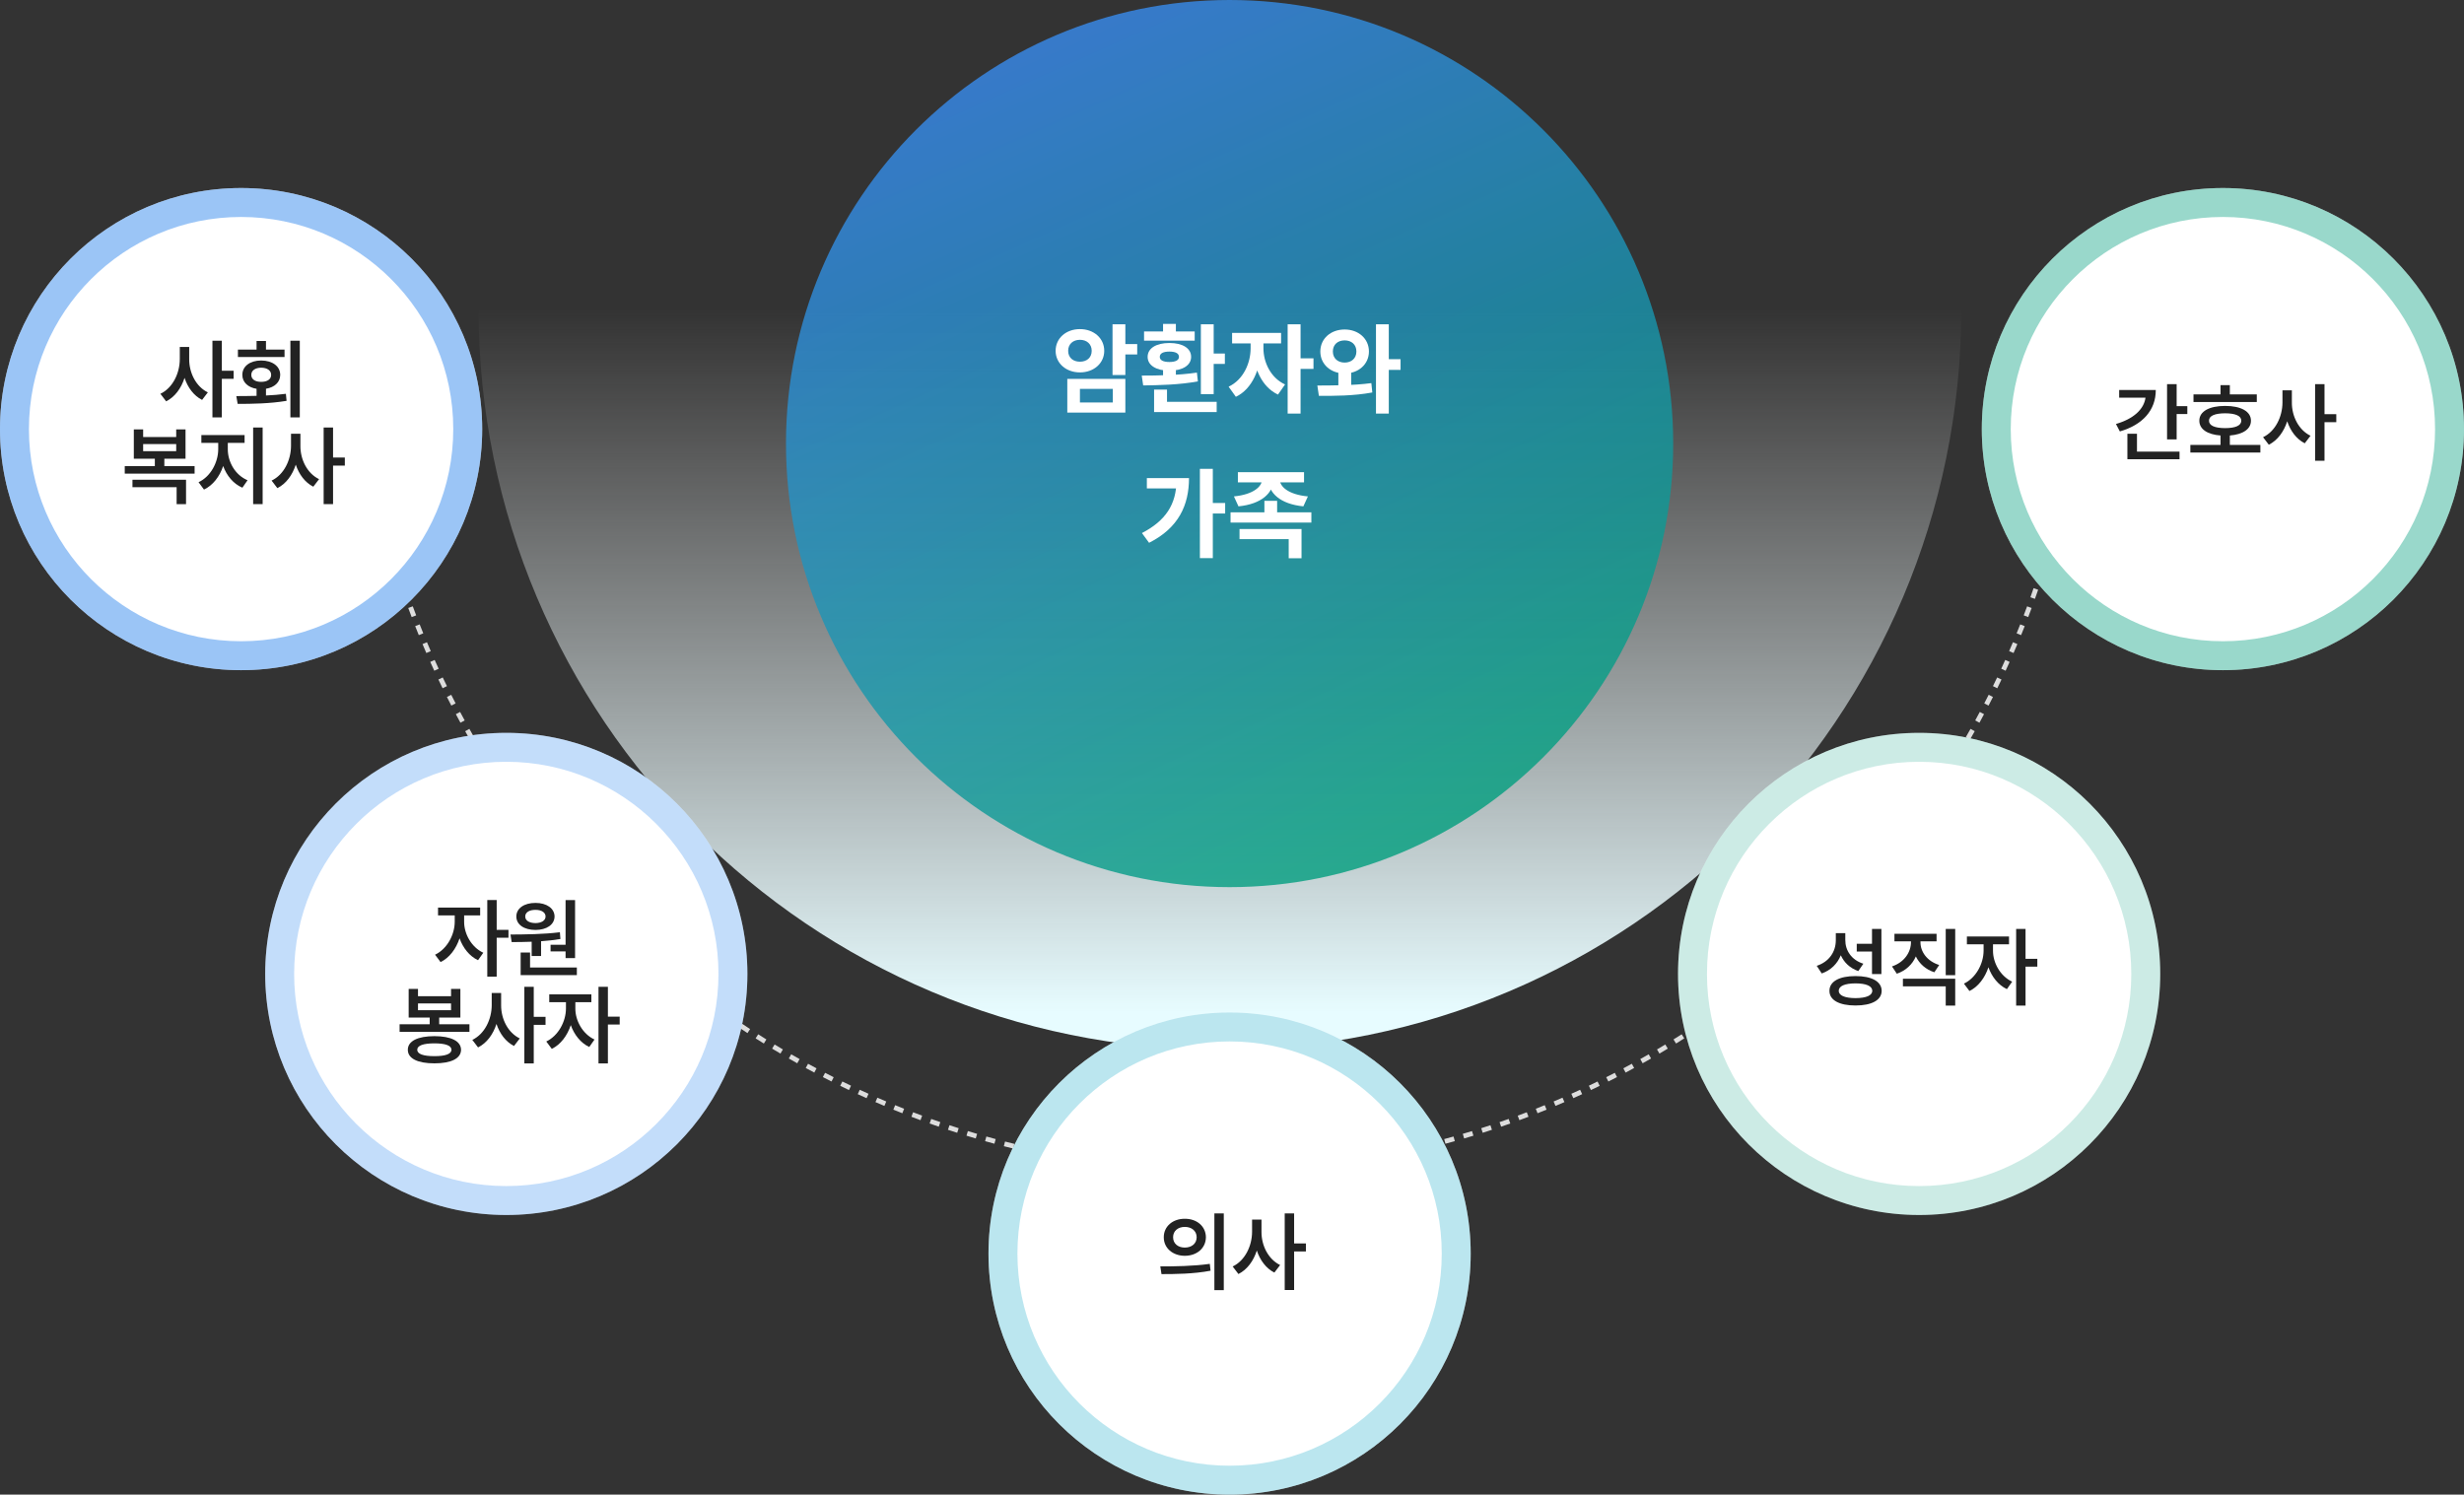 <svg width="511" height="310" viewBox="0 0 511 310" fill="none" xmlns="http://www.w3.org/2000/svg">
<rect x="0" y="0" width="511" height="310" fill="#333333" stroke="none"/>
<mask id="mask0_465_1002" style="mask-type:alpha" maskUnits="userSpaceOnUse" x="48" y="64" width="410" height="205">
<path d="M48 64H458V269H48V64Z" fill="#D9D9D9"/>
</mask>
<g mask="url(#mask0_465_1002)">
<path fill-rule="evenodd" clip-rule="evenodd" d="M432.372 65.011L431.372 65.006C431.374 64.671 431.375 64.335 431.375 64C431.375 63.664 431.374 63.329 431.372 62.994L432.372 62.988C432.374 63.325 432.375 63.663 432.375 64C432.375 64.337 432.374 64.674 432.372 65.011ZM432.35 60.969L431.35 60.986C431.339 60.317 431.324 59.65 431.306 58.983L432.305 58.956C432.324 59.626 432.339 60.297 432.35 60.969ZM432.239 56.947L431.24 56.986C431.214 56.321 431.185 55.657 431.152 54.995L432.15 54.945C432.184 55.611 432.213 56.279 432.239 56.947ZM432.039 52.928L431.041 52.989C431 52.321 430.956 51.654 430.908 50.988L431.905 50.916C431.953 51.586 431.998 52.257 432.039 52.928ZM431.749 48.91L430.753 48.993C430.697 48.329 430.638 47.666 430.576 47.005L431.572 46.91C431.634 47.576 431.694 48.243 431.749 48.91ZM431.371 44.91L430.377 45.015C430.306 44.349 430.232 43.684 430.154 43.02L431.148 42.904C431.226 43.571 431.3 44.24 431.371 44.91ZM430.902 40.904L429.91 41.032C429.825 40.37 429.736 39.71 429.644 39.051L430.634 38.912C430.727 39.575 430.816 40.239 430.902 40.904ZM430.345 36.927L429.357 37.076C429.256 36.414 429.152 35.754 429.045 35.094L430.032 34.934C430.14 35.597 430.245 36.261 430.345 36.927ZM429.697 32.946L428.712 33.118C428.597 32.46 428.478 31.804 428.356 31.148L429.34 30.965C429.462 31.624 429.581 32.285 429.697 32.946ZM428.961 28.993L427.98 29.187C427.85 28.532 427.717 27.879 427.581 27.227L428.559 27.022C428.697 27.677 428.831 28.334 428.961 28.993ZM428.134 25.05L427.158 25.266C427.014 24.614 426.866 23.963 426.714 23.314L427.688 23.086C427.84 23.739 427.989 24.394 428.134 25.05ZM427.22 21.131L426.249 21.369C426.09 20.722 425.928 20.077 425.763 19.433L426.731 19.184C426.898 19.832 427.061 20.481 427.22 21.131ZM426.217 17.233L425.252 17.493C425.078 16.848 424.901 16.204 424.72 15.561L425.682 15.29C425.864 15.936 426.043 16.584 426.217 17.233ZM425.126 13.357L424.167 13.639C423.979 12.999 423.788 12.361 423.593 11.725L424.549 11.432C424.745 12.072 424.937 12.714 425.126 13.357ZM423.949 9.51L422.996 9.814C422.793 9.177 422.587 8.541 422.377 7.908L423.327 7.593C423.538 8.231 423.745 8.87 423.949 9.51ZM422.683 5.686L421.737 6.011C421.521 5.38 421.301 4.751 421.077 4.124L422.019 3.788C422.244 4.419 422.465 5.052 422.683 5.686ZM421.334 1.898L420.396 2.244C420.164 1.617 419.929 0.992 419.691 0.368L420.625 0.011C420.865 0.638 421.101 1.267 421.334 1.898ZM419.896 -1.866L418.966 -1.499C418.721 -2.119 418.472 -2.738 418.22 -3.355L419.146 -3.733C419.4 -3.112 419.649 -2.49 419.896 -1.866ZM418.376 -5.589L417.455 -5.201C417.196 -5.817 416.933 -6.431 416.667 -7.043L417.584 -7.442C417.851 -6.826 418.116 -6.209 418.376 -5.589ZM416.77 -9.285L415.858 -8.876C415.585 -9.485 415.309 -10.092 415.029 -10.697L415.937 -11.116C416.218 -10.508 416.496 -9.897 416.77 -9.285ZM415.084 -12.937L414.181 -12.508C413.894 -13.111 413.604 -13.711 413.311 -14.31L414.209 -14.75C414.504 -14.148 414.795 -13.543 415.084 -12.937ZM413.313 -16.554L412.42 -16.105C412.12 -16.701 411.817 -17.295 411.51 -17.887L412.398 -18.347C412.706 -17.752 413.011 -17.154 413.313 -16.554ZM411.463 -20.128L410.58 -19.659C410.267 -20.247 409.951 -20.834 409.631 -21.419L410.509 -21.899C410.83 -21.311 411.148 -20.721 411.463 -20.128ZM409.532 -23.661L408.66 -23.172C408.334 -23.754 408.004 -24.334 407.671 -24.912L408.537 -25.411C408.872 -24.83 409.204 -24.247 409.532 -23.661ZM407.523 -27.149L406.662 -26.64C406.323 -27.214 405.98 -27.786 405.635 -28.356L406.49 -28.875C406.837 -28.302 407.182 -27.726 407.523 -27.149ZM405.436 -30.591L404.587 -30.063C404.234 -30.63 403.879 -31.195 403.52 -31.757L404.363 -32.295C404.724 -31.729 405.081 -31.161 405.436 -30.591ZM403.272 -33.986L402.435 -33.439C402.07 -33.997 401.702 -34.553 401.331 -35.107L402.162 -35.664C402.535 -35.106 402.905 -34.547 403.272 -33.986ZM401.033 -37.33L400.208 -36.764C399.831 -37.315 399.45 -37.863 399.066 -38.409L399.885 -38.984C400.27 -38.435 400.653 -37.884 401.033 -37.33ZM398.719 -40.625L397.907 -40.041C397.517 -40.583 397.125 -41.122 396.729 -41.659L397.535 -42.252C397.932 -41.712 398.327 -41.169 398.719 -40.625ZM396.332 -43.865L395.534 -43.264C395.132 -43.797 394.727 -44.327 394.32 -44.856L395.111 -45.467C395.521 -44.935 395.928 -44.401 396.332 -43.865ZM393.873 -47.053L393.088 -46.434C392.675 -46.958 392.258 -47.479 391.839 -47.998L392.617 -48.626C393.039 -48.104 393.457 -47.58 393.873 -47.053ZM391.344 -50.184L390.573 -49.547C390.148 -50.062 389.72 -50.574 389.289 -51.084L390.053 -51.729C390.486 -51.217 390.917 -50.702 391.344 -50.184ZM388.745 -53.259L387.989 -52.605C387.552 -53.11 387.113 -53.612 386.671 -54.112L387.42 -54.774C387.865 -54.272 388.306 -53.767 388.745 -53.259ZM386.079 -56.275L385.337 -55.604C384.889 -56.099 384.439 -56.591 383.986 -57.081L384.72 -57.76C385.176 -57.267 385.629 -56.772 386.079 -56.275ZM383.345 -59.23L382.619 -58.543C382.16 -59.028 381.699 -59.51 381.235 -59.99L381.954 -60.685C382.421 -60.203 382.884 -59.718 383.345 -59.23ZM380.547 -62.124L379.836 -61.421C379.367 -61.895 378.895 -62.367 378.421 -62.836L379.124 -63.547C379.601 -63.075 380.075 -62.601 380.547 -62.124ZM377.685 -64.954C377.202 -65.421 376.717 -65.884 376.23 -66.345L375.543 -65.619C376.028 -65.16 376.51 -64.699 376.989 -64.235L377.685 -64.954ZM374.76 -67.72L374.081 -66.986C373.591 -67.439 373.099 -67.889 372.604 -68.337L373.274 -69.079C373.772 -68.629 374.267 -68.176 374.76 -67.72ZM371.774 -70.42L371.112 -69.671C370.612 -70.113 370.11 -70.552 369.605 -70.989L370.259 -71.745C370.767 -71.306 371.272 -70.865 371.774 -70.42ZM368.729 -73.053L368.084 -72.289C367.574 -72.72 367.062 -73.148 366.547 -73.573L367.184 -74.344C367.702 -73.917 368.217 -73.486 368.729 -73.053ZM365.626 -75.617L364.998 -74.839C364.479 -75.258 363.957 -75.675 363.434 -76.088L364.053 -76.873C364.58 -76.457 365.104 -76.039 365.626 -75.617ZM362.466 -78.111L361.856 -77.32C361.327 -77.727 360.797 -78.132 360.263 -78.534L360.865 -79.332C361.401 -78.928 361.935 -78.521 362.466 -78.111ZM359.252 -80.535L358.659 -79.729C358.122 -80.125 357.582 -80.517 357.041 -80.907L357.625 -81.719C358.169 -81.327 358.712 -80.932 359.252 -80.535ZM355.984 -82.885L355.409 -82.066C354.863 -82.45 354.315 -82.831 353.764 -83.208L354.33 -84.033C354.884 -83.653 355.435 -83.27 355.984 -82.885ZM352.663 -85.162L352.107 -84.331C351.553 -84.702 350.997 -85.07 350.439 -85.435L350.986 -86.272C351.547 -85.905 352.106 -85.535 352.663 -85.162ZM349.295 -87.363L348.757 -86.52C348.194 -86.879 347.63 -87.234 347.063 -87.587L347.591 -88.436C348.161 -88.082 348.729 -87.724 349.295 -87.363ZM345.874 -89.49C345.301 -89.838 344.726 -90.182 344.149 -90.523L343.64 -89.662C344.214 -89.323 344.786 -88.981 345.356 -88.635L345.874 -89.49ZM342.411 -91.537L341.912 -90.671C341.334 -91.004 340.754 -91.334 340.172 -91.66L340.661 -92.532C341.246 -92.204 341.83 -91.872 342.411 -91.537ZM338.899 -93.509L338.419 -92.631C337.834 -92.951 337.247 -93.267 336.659 -93.58L337.128 -94.463C337.72 -94.148 338.311 -93.83 338.899 -93.509ZM335.347 -95.398C334.751 -95.706 334.154 -96.011 333.554 -96.313L333.105 -95.42C333.701 -95.12 334.295 -94.817 334.887 -94.51L335.347 -95.398ZM331.75 -97.209L331.31 -96.311C330.711 -96.604 330.11 -96.894 329.508 -97.181L329.937 -98.084C330.543 -97.796 331.148 -97.504 331.75 -97.209ZM328.116 -98.937L327.697 -98.029C327.092 -98.309 326.485 -98.585 325.876 -98.858L326.285 -99.77C326.897 -99.496 327.508 -99.218 328.116 -98.937ZM324.442 -100.584L324.043 -99.667C323.431 -99.933 322.817 -100.196 322.201 -100.455L322.589 -101.377C323.209 -101.116 323.826 -100.851 324.442 -100.584ZM320.733 -102.146L320.355 -101.22C319.738 -101.472 319.119 -101.721 318.499 -101.966L318.866 -102.896C319.49 -102.649 320.112 -102.4 320.733 -102.146ZM316.989 -103.625L316.632 -102.691C316.008 -102.929 315.383 -103.164 314.756 -103.396L315.102 -104.334C315.733 -104.101 316.362 -103.865 316.989 -103.625ZM313.212 -105.019L312.876 -104.077C312.249 -104.301 311.62 -104.521 310.989 -104.737L311.314 -105.683C311.948 -105.465 312.581 -105.244 313.212 -105.019ZM309.406 -106.327L309.092 -105.377C308.458 -105.587 307.823 -105.793 307.186 -105.996L307.49 -106.949C308.13 -106.745 308.769 -106.538 309.406 -106.327ZM305.568 -107.549L305.275 -106.593C304.639 -106.788 304.001 -106.979 303.361 -107.167L303.643 -108.126C304.286 -107.937 304.928 -107.745 305.568 -107.549ZM301.709 -108.682L301.438 -107.72C300.796 -107.901 300.152 -108.078 299.507 -108.252L299.767 -109.217C300.416 -109.043 301.063 -108.864 301.709 -108.682ZM297.816 -109.731L297.567 -108.763C296.923 -108.928 296.277 -109.09 295.631 -109.249L295.869 -110.22C296.519 -110.061 297.168 -109.898 297.816 -109.731ZM293.913 -110.688L293.686 -109.714C293.037 -109.866 292.386 -110.014 291.734 -110.158L291.95 -111.134C292.606 -110.989 293.26 -110.84 293.913 -110.688ZM289.978 -111.559L289.773 -110.581C289.121 -110.717 288.468 -110.85 287.813 -110.98L288.007 -111.961C288.665 -111.831 289.322 -111.697 289.978 -111.559ZM286.034 -112.34L285.851 -111.356C285.196 -111.478 284.54 -111.597 283.882 -111.712L284.054 -112.697C284.715 -112.581 285.375 -112.462 286.034 -112.34ZM282.066 -113.032L281.905 -112.045C281.246 -112.153 280.585 -112.256 279.924 -112.357L280.073 -113.345C280.739 -113.245 281.403 -113.14 282.066 -113.032ZM278.088 -113.634L277.949 -112.644C277.29 -112.736 276.629 -112.825 275.968 -112.91L276.095 -113.902C276.761 -113.816 277.425 -113.727 278.088 -113.634ZM274.096 -114.148L273.98 -113.154C273.316 -113.232 272.651 -113.306 271.985 -113.377L272.09 -114.371C272.76 -114.3 273.429 -114.226 274.096 -114.148ZM270.089 -114.572L269.995 -113.576C269.334 -113.638 268.671 -113.697 268.007 -113.753L268.09 -114.749C268.757 -114.694 269.424 -114.634 270.089 -114.572ZM266.084 -114.905L266.012 -113.908C265.346 -113.956 264.679 -114 264.011 -114.041L264.071 -115.039C264.743 -114.998 265.414 -114.953 266.084 -114.905ZM262.055 -115.15C261.388 -115.184 260.721 -115.213 260.052 -115.239L260.014 -114.24C260.679 -114.214 261.342 -114.185 262.005 -114.152L262.055 -115.15ZM258.044 -115.305L258.017 -114.306C257.35 -114.324 256.682 -114.339 256.014 -114.35L256.03 -115.35C256.703 -115.339 257.374 -115.324 258.044 -115.305ZM254.011 -115.372L254.006 -114.372C253.671 -114.374 253.335 -114.375 253 -114.375C252.664 -114.375 252.329 -114.374 251.994 -114.372L251.988 -115.372C252.325 -115.374 252.663 -115.375 253 -115.375C253.337 -115.375 253.674 -115.374 254.011 -115.372ZM249.969 -115.35L249.986 -114.35C249.317 -114.339 248.65 -114.324 247.983 -114.306L247.956 -115.305C248.626 -115.324 249.297 -115.339 249.969 -115.35ZM245.947 -115.239L245.986 -114.24C245.321 -114.214 244.657 -114.185 243.994 -114.152L243.945 -115.15C244.611 -115.184 245.279 -115.213 245.947 -115.239ZM241.928 -115.039L241.989 -114.041C241.321 -114 240.654 -113.956 239.988 -113.908L239.916 -114.905C240.586 -114.953 241.257 -114.998 241.928 -115.039ZM237.91 -114.749L237.993 -113.753C237.329 -113.697 236.666 -113.638 236.004 -113.576L235.91 -114.571C236.576 -114.634 237.243 -114.694 237.91 -114.749ZM233.91 -114.371L234.015 -113.377C233.349 -113.306 232.684 -113.232 232.02 -113.154L231.904 -114.148C232.571 -114.226 233.24 -114.3 233.91 -114.371ZM229.905 -113.902L230.032 -112.91C229.37 -112.825 228.71 -112.736 228.051 -112.644L227.912 -113.634C228.575 -113.727 229.239 -113.816 229.905 -113.902ZM225.927 -113.345L226.076 -112.357C225.414 -112.256 224.754 -112.153 224.094 -112.045L223.934 -113.032C224.597 -113.14 225.261 -113.245 225.927 -113.345ZM221.946 -112.697L222.118 -111.712C221.46 -111.597 220.804 -111.478 220.149 -111.356L219.966 -112.34C220.624 -112.462 221.284 -112.581 221.946 -112.697ZM217.993 -111.961L218.187 -110.98C217.532 -110.85 216.879 -110.717 216.227 -110.581L216.022 -111.559C216.677 -111.697 217.334 -111.831 217.993 -111.961ZM214.05 -111.134L214.266 -110.158C213.614 -110.014 212.963 -109.866 212.314 -109.714L212.086 -110.688C212.74 -110.84 213.394 -110.989 214.05 -111.134ZM210.131 -110.22L210.369 -109.249C209.722 -109.09 209.077 -108.928 208.433 -108.763L208.184 -109.731C208.832 -109.898 209.481 -110.061 210.131 -110.22ZM206.233 -109.217L206.493 -108.252C205.848 -108.078 205.204 -107.901 204.561 -107.72L204.29 -108.682C204.936 -108.864 205.584 -109.043 206.233 -109.217ZM202.357 -108.126L202.639 -107.167C201.999 -106.979 201.361 -106.788 200.725 -106.593L200.432 -107.549C201.072 -107.745 201.714 -107.937 202.357 -108.126ZM198.51 -106.949L198.814 -105.996C198.177 -105.793 197.541 -105.587 196.908 -105.377L196.593 -106.327C197.231 -106.538 197.87 -106.745 198.51 -106.949ZM194.686 -105.683L195.011 -104.737C194.38 -104.521 193.751 -104.301 193.124 -104.077L192.788 -105.019C193.419 -105.244 194.052 -105.465 194.686 -105.683ZM190.898 -104.334C190.267 -104.101 189.638 -103.865 189.011 -103.625L189.368 -102.691C189.992 -102.929 190.617 -103.164 191.244 -103.396L190.898 -104.334ZM187.134 -102.896L187.501 -101.966C186.881 -101.721 186.262 -101.472 185.645 -101.22L185.267 -102.146C185.887 -102.4 186.51 -102.649 187.134 -102.896ZM183.411 -101.377L183.799 -100.455C183.183 -100.196 182.569 -99.933 181.957 -99.667L181.558 -100.584C182.174 -100.851 182.791 -101.116 183.411 -101.377ZM179.715 -99.77L180.124 -98.858C179.515 -98.585 178.908 -98.309 178.303 -98.029L177.884 -98.937C178.492 -99.218 179.103 -99.496 179.715 -99.77ZM176.063 -98.084L176.492 -97.181C175.89 -96.894 175.289 -96.604 174.69 -96.311L174.25 -97.209C174.852 -97.504 175.457 -97.795 176.063 -98.084ZM172.446 -96.313L172.895 -95.42C172.299 -95.12 171.705 -94.817 171.112 -94.51L170.653 -95.398C171.248 -95.706 171.846 -96.011 172.446 -96.313ZM168.872 -94.463L169.341 -93.58C168.752 -93.267 168.166 -92.951 167.581 -92.631L167.101 -93.508C167.689 -93.83 168.279 -94.148 168.872 -94.463ZM165.339 -92.532L165.828 -91.66C165.246 -91.334 164.666 -91.004 164.088 -90.671L163.589 -91.537C164.17 -91.872 164.753 -92.204 165.339 -92.532ZM161.851 -90.523C161.274 -90.182 160.699 -89.838 160.125 -89.49L160.644 -88.635C161.214 -88.981 161.786 -89.323 162.36 -89.662L161.851 -90.523ZM158.409 -88.436L158.937 -87.587C158.37 -87.234 157.805 -86.879 157.243 -86.52L156.705 -87.363C157.271 -87.724 157.839 -88.082 158.409 -88.436ZM155.014 -86.272L155.561 -85.435C155.003 -85.07 154.447 -84.702 153.893 -84.331L153.336 -85.162C153.894 -85.535 154.453 -85.905 155.014 -86.272ZM151.67 -84.033L152.236 -83.208C151.685 -82.831 151.137 -82.45 150.591 -82.066L150.016 -82.885C150.565 -83.27 151.116 -83.653 151.67 -84.033ZM148.375 -81.719L148.959 -80.907C148.418 -80.517 147.878 -80.125 147.341 -79.729L146.748 -80.534C147.288 -80.932 147.831 -81.327 148.375 -81.719ZM145.135 -79.332L145.736 -78.534C145.203 -78.132 144.673 -77.727 144.144 -77.32L143.533 -78.111C144.065 -78.521 144.599 -78.928 145.135 -79.332ZM141.947 -76.873L142.566 -76.088C142.042 -75.675 141.521 -75.258 141.002 -74.839L140.374 -75.617C140.896 -76.039 141.42 -76.457 141.947 -76.873ZM138.816 -74.344L139.453 -73.573C138.938 -73.148 138.426 -72.72 137.916 -72.289L137.271 -73.053C137.783 -73.486 138.298 -73.917 138.816 -74.344ZM135.741 -71.745L136.395 -70.989C135.89 -70.552 135.388 -70.113 134.888 -69.671L134.226 -70.42C134.728 -70.865 135.233 -71.306 135.741 -71.745ZM132.725 -69.079L133.396 -68.337C132.901 -67.889 132.409 -67.439 131.919 -66.986L131.24 -67.72C131.733 -68.176 132.228 -68.629 132.725 -69.079ZM129.77 -66.345L130.457 -65.619C129.972 -65.16 129.49 -64.699 129.01 -64.235L128.315 -64.954C128.798 -65.421 129.282 -65.884 129.77 -66.345ZM126.876 -63.547L127.579 -62.836C127.105 -62.367 126.633 -61.895 126.164 -61.42L125.453 -62.124C125.925 -62.601 126.399 -63.075 126.876 -63.547ZM124.046 -60.685L124.765 -59.989C124.301 -59.51 123.84 -59.028 123.381 -58.543L122.655 -59.23C123.116 -59.718 123.579 -60.202 124.046 -60.685ZM121.28 -57.76L122.014 -57.081C121.561 -56.591 121.111 -56.099 120.663 -55.604L119.921 -56.275C120.371 -56.772 120.824 -57.267 121.28 -57.76ZM118.58 -54.774L119.329 -54.112C118.887 -53.612 118.448 -53.11 118.011 -52.605L117.255 -53.259C117.694 -53.767 118.135 -54.272 118.58 -54.774ZM115.947 -51.729L116.711 -51.084C116.28 -50.574 115.852 -50.062 115.427 -49.547L114.656 -50.184C115.083 -50.702 115.514 -51.217 115.947 -51.729ZM113.383 -48.626L114.161 -47.998C113.742 -47.479 113.325 -46.958 112.912 -46.434L112.127 -47.053C112.543 -47.58 112.961 -48.104 113.383 -48.626ZM110.889 -45.467L111.68 -44.856C111.273 -44.327 110.868 -43.797 110.466 -43.263L109.668 -43.865C110.072 -44.401 110.479 -44.935 110.889 -45.467ZM108.465 -42.252L109.271 -41.659C108.875 -41.122 108.483 -40.582 108.093 -40.041L107.281 -40.625C107.673 -41.169 108.068 -41.712 108.465 -42.252ZM106.115 -38.984L106.934 -38.409C106.55 -37.863 106.169 -37.315 105.792 -36.764L104.967 -37.33C105.347 -37.884 105.73 -38.435 106.115 -38.984ZM103.838 -35.663L104.669 -35.107C104.298 -34.553 103.93 -33.997 103.565 -33.439L102.728 -33.986C103.095 -34.547 103.465 -35.106 103.838 -35.663ZM101.637 -32.295L102.48 -31.757C102.121 -31.195 101.766 -30.63 101.413 -30.063L100.564 -30.591C100.918 -31.161 101.276 -31.729 101.637 -32.295ZM99.51 -28.874L100.365 -28.356C100.019 -27.786 99.677 -27.214 99.338 -26.64L98.477 -27.149C98.818 -27.726 99.162 -28.301 99.51 -28.874ZM97.463 -25.411L98.329 -24.912C97.996 -24.334 97.666 -23.754 97.34 -23.172L96.468 -23.661C96.796 -24.247 97.128 -24.83 97.463 -25.411ZM95.491 -21.899L96.369 -21.419C96.049 -20.834 95.733 -20.247 95.42 -19.659L94.537 -20.128C94.852 -20.72 95.17 -21.311 95.491 -21.899ZM93.602 -18.347L94.49 -17.887C94.183 -17.295 93.88 -16.701 93.58 -16.105L92.687 -16.554C92.989 -17.154 93.294 -17.752 93.602 -18.347ZM91.791 -14.75L92.689 -14.31C92.396 -13.711 92.106 -13.11 91.819 -12.508L90.916 -12.937C91.204 -13.543 91.496 -14.148 91.791 -14.75ZM90.063 -11.116L90.971 -10.697C90.691 -10.092 90.415 -9.485 90.142 -8.876L89.23 -9.285C89.504 -9.897 89.782 -10.508 90.063 -11.116ZM88.416 -7.442L89.333 -7.043C89.067 -6.431 88.805 -5.817 88.545 -5.201L87.624 -5.589C87.884 -6.209 88.149 -6.826 88.416 -7.442ZM86.854 -3.733L87.779 -3.355C87.528 -2.738 87.279 -2.119 87.034 -1.499L86.104 -1.866C86.35 -2.49 86.6 -3.112 86.854 -3.733ZM85.375 0.011L86.309 0.368C86.071 0.992 85.836 1.617 85.604 2.244L84.666 1.898C84.899 1.267 85.135 0.638 85.375 0.011ZM83.981 3.788L84.923 4.124C84.699 4.751 84.479 5.38 84.263 6.011L83.317 5.686C83.535 5.052 83.756 4.419 83.981 3.788ZM82.673 7.594L83.623 7.908C83.413 8.542 83.207 9.177 83.004 9.814L82.051 9.51C82.255 8.87 82.463 8.231 82.673 7.594ZM81.451 11.432L82.407 11.725C82.212 12.361 82.021 12.999 81.833 13.639L80.874 13.357C81.063 12.714 81.255 12.072 81.451 11.432ZM80.317 15.291L81.28 15.562C81.099 16.204 80.922 16.848 80.748 17.493L79.783 17.233C79.957 16.584 80.136 15.937 80.317 15.291ZM79.269 19.184L80.237 19.433C80.072 20.077 79.91 20.723 79.751 21.369L78.78 21.131C78.939 20.481 79.102 19.832 79.269 19.184ZM78.312 23.087L79.286 23.314C79.134 23.963 78.986 24.614 78.842 25.266L77.866 25.05C78.011 24.394 78.16 23.74 78.312 23.087ZM77.441 27.022L78.419 27.227C78.283 27.879 78.15 28.532 78.02 29.187L77.039 28.993C77.169 28.335 77.303 27.678 77.441 27.022ZM76.66 30.966L77.644 31.149C77.522 31.804 77.403 32.46 77.288 33.118L76.303 32.946C76.419 32.285 76.538 31.625 76.66 30.966ZM75.968 34.934L76.955 35.095C76.847 35.754 76.744 36.415 76.643 37.077L75.655 36.927C75.755 36.261 75.86 35.597 75.968 34.934ZM75.365 38.912L76.356 39.051C76.264 39.71 76.175 40.371 76.09 41.032L75.098 40.905C75.184 40.239 75.273 39.575 75.365 38.912ZM74.853 42.904L75.846 43.02C75.768 43.684 75.694 44.349 75.623 45.015L74.629 44.91C74.7 44.24 74.774 43.572 74.853 42.904ZM74.428 46.91L75.424 47.005C75.362 47.666 75.303 48.329 75.247 48.993L74.251 48.91C74.306 48.243 74.366 47.576 74.428 46.91ZM74.095 50.916L75.092 50.988C75.044 51.654 75 52.321 74.959 52.989L73.961 52.929C74.002 52.257 74.047 51.586 74.095 50.916ZM73.85 54.945C73.816 55.612 73.787 56.279 73.761 56.948L74.76 56.986C74.786 56.321 74.815 55.657 74.848 54.995L73.85 54.945ZM73.695 58.956L74.694 58.983C74.676 59.65 74.661 60.318 74.65 60.986L73.65 60.969C73.661 60.297 73.676 59.626 73.695 58.956ZM73.628 62.989C73.626 63.325 73.625 63.663 73.625 64C73.625 64.337 73.626 64.675 73.628 65.012L74.628 65.006C74.626 64.671 74.625 64.336 74.625 64C74.625 63.664 74.626 63.329 74.628 62.994L73.628 62.989ZM73.65 67.031L74.65 67.014C74.661 67.683 74.676 68.35 74.694 69.017L73.695 69.044C73.676 68.374 73.661 67.703 73.65 67.031ZM73.761 71.053L74.76 71.014C74.786 71.679 74.815 72.343 74.848 73.005L73.85 73.055C73.817 72.389 73.787 71.721 73.761 71.053ZM73.961 75.072L74.959 75.011C75 75.679 75.044 76.346 75.092 77.012L74.095 77.084C74.047 76.414 74.002 75.743 73.961 75.072ZM74.251 79.09L75.247 79.007C75.303 79.671 75.362 80.334 75.424 80.996L74.428 81.09C74.366 80.424 74.306 79.757 74.251 79.09ZM74.629 83.09L75.623 82.985C75.694 83.651 75.768 84.316 75.846 84.98L74.853 85.096C74.774 84.429 74.7 83.76 74.629 83.09ZM75.098 87.096L76.09 86.968C76.175 87.63 76.264 88.29 76.356 88.949L75.365 89.088C75.273 88.425 75.184 87.761 75.098 87.096ZM75.655 91.073L76.644 90.924C76.744 91.585 76.847 92.246 76.955 92.906L75.968 93.066C75.86 92.403 75.755 91.739 75.655 91.073ZM76.303 95.054L77.288 94.882C77.403 95.54 77.522 96.196 77.644 96.852L76.66 97.034C76.538 96.376 76.419 95.716 76.303 95.054ZM77.039 99.007L78.02 98.813C78.15 99.468 78.283 100.121 78.419 100.773L77.441 100.978C77.303 100.323 77.169 99.665 77.039 99.007ZM77.866 102.95L78.842 102.734C78.986 103.386 79.134 104.037 79.286 104.686L78.312 104.914C78.16 104.26 78.011 103.606 77.866 102.95ZM78.78 106.869L79.751 106.631C79.91 107.278 80.072 107.923 80.237 108.567L79.269 108.816C79.102 108.168 78.939 107.519 78.78 106.869ZM79.783 110.767L80.748 110.507C80.922 111.152 81.099 111.796 81.28 112.439L80.318 112.71C80.136 112.064 79.957 111.416 79.783 110.767ZM80.874 114.643L81.833 114.361C82.021 115.001 82.212 115.639 82.407 116.275L81.451 116.568C81.255 115.928 81.063 115.286 80.874 114.643ZM82.051 118.49L83.004 118.186C83.207 118.823 83.413 119.459 83.623 120.092L82.674 120.407C82.463 119.769 82.255 119.13 82.051 118.49ZM83.317 122.314L84.263 121.989C84.479 122.62 84.699 123.249 84.923 123.876L83.981 124.212C83.756 123.581 83.535 122.948 83.317 122.314ZM84.666 126.102L85.605 125.756C85.836 126.383 86.071 127.008 86.309 127.632L85.375 127.989C85.135 127.362 84.899 126.733 84.666 126.102ZM86.104 129.866L87.034 129.499C87.279 130.119 87.528 130.738 87.78 131.355L86.854 131.733C86.6 131.113 86.351 130.49 86.104 129.866ZM87.624 133.589L88.545 133.201C88.805 133.817 89.067 134.431 89.333 135.043L88.416 135.442C88.149 134.826 87.884 134.209 87.624 133.589ZM89.23 137.285L90.142 136.876C90.415 137.485 90.691 138.092 90.971 138.697L90.063 139.116C89.782 138.508 89.504 137.897 89.23 137.285ZM90.916 140.937C91.205 141.543 91.496 142.148 91.791 142.75L92.689 142.31C92.396 141.711 92.106 141.11 91.819 140.508L90.916 140.937ZM92.687 144.554L93.58 144.105C93.88 144.701 94.183 145.295 94.49 145.888L93.602 146.347C93.294 145.752 92.989 145.154 92.687 144.554ZM94.537 148.128L95.42 147.659C95.733 148.248 96.049 148.834 96.369 149.419L95.492 149.899C95.17 149.311 94.852 148.721 94.537 148.128ZM96.468 151.661L97.34 151.172C97.666 151.754 97.996 152.334 98.329 152.912L97.463 153.411C97.128 152.83 96.796 152.247 96.468 151.661ZM98.477 155.149L99.338 154.64C99.677 155.214 100.02 155.786 100.365 156.356L99.51 156.875C99.162 156.301 98.818 155.726 98.477 155.149ZM100.564 158.591L101.413 158.063C101.766 158.63 102.121 159.195 102.48 159.757L101.637 160.295C101.276 159.729 100.919 159.161 100.564 158.591ZM102.728 161.986L103.565 161.439C103.93 161.997 104.298 162.553 104.669 163.107L103.838 163.664C103.465 163.106 103.095 162.547 102.728 161.986ZM104.967 165.33L105.792 164.764C106.169 165.315 106.55 165.863 106.934 166.409L106.115 166.984C105.73 166.435 105.347 165.884 104.967 165.33ZM107.281 168.625L108.093 168.041C108.483 168.582 108.875 169.122 109.271 169.659L108.465 170.252C108.068 169.712 107.673 169.169 107.281 168.625ZM109.668 171.865L110.466 171.264C110.868 171.797 111.273 172.327 111.68 172.856L110.889 173.467C110.479 172.935 110.072 172.401 109.668 171.865ZM112.127 175.053L112.912 174.434C113.325 174.958 113.742 175.479 114.161 175.998L113.383 176.626C112.961 176.104 112.543 175.58 112.127 175.053ZM114.656 178.184L115.427 177.547C115.852 178.062 116.28 178.574 116.711 179.084L115.947 179.729C115.514 179.217 115.083 178.702 114.656 178.184ZM117.255 181.259L118.011 180.605C118.448 181.11 118.887 181.612 119.329 182.112L118.58 182.774C118.135 182.272 117.694 181.767 117.255 181.259ZM119.921 184.275L120.663 183.604C121.111 184.099 121.561 184.591 122.014 185.081L121.28 185.76C120.824 185.267 120.371 184.772 119.921 184.275ZM122.655 187.23L123.381 186.543C123.84 187.028 124.301 187.51 124.765 187.99L124.046 188.685C123.579 188.202 123.116 187.718 122.655 187.23ZM125.453 190.124L126.164 189.421C126.633 189.895 127.105 190.367 127.579 190.836L126.876 191.547C126.399 191.075 125.925 190.601 125.453 190.124ZM128.315 192.954L129.011 192.235C129.49 192.699 129.972 193.16 130.457 193.619L129.77 194.345C129.283 193.884 128.798 193.421 128.315 192.954ZM131.24 195.72L131.919 194.986C132.409 195.439 132.901 195.889 133.396 196.337L132.726 197.079C132.228 196.629 131.733 196.176 131.24 195.72ZM134.226 198.42L134.888 197.671C135.388 198.113 135.89 198.552 136.395 198.989L135.741 199.745C135.233 199.306 134.728 198.865 134.226 198.42ZM137.271 201.053L137.916 200.289C138.426 200.72 138.938 201.148 139.453 201.573L138.816 202.344C138.298 201.917 137.783 201.486 137.271 201.053ZM140.374 203.617L141.002 202.839C141.521 203.258 142.043 203.675 142.566 204.088L141.947 204.873C141.42 204.457 140.896 204.039 140.374 203.617ZM143.534 206.111L144.144 205.32C144.673 205.727 145.203 206.132 145.737 206.534L145.135 207.332C144.599 206.928 144.065 206.521 143.534 206.111ZM146.748 208.535L147.341 207.729C147.878 208.125 148.418 208.517 148.959 208.907L148.375 209.719C147.831 209.327 147.288 208.932 146.748 208.535ZM150.016 210.885L150.591 210.066C151.137 210.45 151.685 210.831 152.236 211.208L151.67 212.033C151.116 211.653 150.565 211.27 150.016 210.885ZM153.337 213.162L153.893 212.331C154.447 212.702 155.003 213.07 155.561 213.435L155.014 214.272C154.453 213.905 153.894 213.535 153.337 213.162ZM156.705 215.363L157.243 214.52C157.806 214.879 158.37 215.234 158.937 215.587L158.409 216.436C157.839 216.082 157.271 215.724 156.705 215.363ZM160.126 217.49L160.644 216.635C161.214 216.981 161.786 217.323 162.36 217.662L161.851 218.523C161.274 218.182 160.699 217.838 160.126 217.49ZM163.589 219.537L164.088 218.671C164.666 219.004 165.246 219.334 165.828 219.66L165.339 220.533C164.753 220.204 164.17 219.872 163.589 219.537ZM167.101 221.509L167.581 220.631C168.166 220.951 168.753 221.267 169.341 221.58L168.872 222.463C168.28 222.148 167.689 221.83 167.101 221.509ZM170.653 223.398L171.113 222.51C171.705 222.817 172.299 223.12 172.895 223.42L172.446 224.313C171.846 224.012 171.249 223.706 170.653 223.398ZM174.25 225.209C174.852 225.504 175.457 225.795 176.063 226.084L176.492 225.181C175.89 224.894 175.289 224.604 174.69 224.311L174.25 225.209ZM177.884 226.937L178.303 226.029C178.908 226.309 179.515 226.585 180.124 226.858L179.715 227.77C179.103 227.496 178.492 227.218 177.884 226.937ZM181.558 228.584L181.957 227.667C182.569 227.933 183.183 228.196 183.799 228.455L183.411 229.377C182.791 229.116 182.174 228.851 181.558 228.584ZM185.267 230.146L185.645 229.22C186.262 229.472 186.881 229.721 187.501 229.966L187.134 230.896C186.51 230.649 185.888 230.4 185.267 230.146ZM189.011 231.625L189.368 230.691C189.992 230.929 190.617 231.164 191.244 231.396L190.898 232.334C190.267 232.101 189.638 231.865 189.011 231.625ZM192.788 233.019L193.124 232.077C193.751 232.301 194.38 232.521 195.011 232.737L194.686 233.683C194.052 233.465 193.419 233.244 192.788 233.019ZM196.594 234.327L196.908 233.377C197.542 233.587 198.177 233.793 198.814 233.996L198.51 234.949C197.87 234.745 197.231 234.538 196.594 234.327ZM200.432 235.549L200.725 234.593C201.361 234.788 201.999 234.979 202.639 235.167L202.357 236.126C201.714 235.937 201.072 235.745 200.432 235.549ZM204.291 236.682L204.562 235.72C205.204 235.901 205.848 236.078 206.493 236.252L206.233 237.217C205.584 237.043 204.937 236.864 204.291 236.682ZM208.184 237.731L208.433 236.763C209.077 236.928 209.723 237.09 210.369 237.249L210.131 238.22C209.481 238.061 208.832 237.898 208.184 237.731ZM212.087 238.688L212.314 237.714C212.963 237.866 213.614 238.014 214.266 238.158L214.05 239.134C213.394 238.989 212.74 238.84 212.087 238.688ZM216.022 239.559L216.227 238.581C216.879 238.717 217.532 238.85 218.187 238.98L217.993 239.961C217.335 239.831 216.678 239.697 216.022 239.559ZM219.966 240.34L220.149 239.356C220.804 239.478 221.46 239.597 222.118 239.712L221.946 240.697C221.285 240.581 220.625 240.462 219.966 240.34ZM223.934 241.032L224.095 240.045C224.754 240.153 225.415 240.256 226.076 240.357L225.927 241.345C225.261 241.245 224.597 241.14 223.934 241.032ZM227.912 241.634L228.051 240.644C228.71 240.736 229.371 240.825 230.032 240.91L229.905 241.902C229.239 241.816 228.575 241.727 227.912 241.634ZM231.904 242.148L232.02 241.154C232.684 241.232 233.349 241.306 234.015 241.377L233.91 242.371C233.24 242.3 232.571 242.226 231.904 242.148ZM235.911 242.572L236.005 241.576C236.666 241.638 237.329 241.697 237.993 241.753L237.91 242.749C237.243 242.694 236.576 242.634 235.911 242.572ZM239.916 242.905L239.988 241.908C240.654 241.956 241.321 242 241.989 242.041L241.929 243.039C241.257 242.998 240.586 242.953 239.916 242.905ZM243.945 243.15L243.995 242.152C244.658 242.185 245.321 242.214 245.986 242.24L245.948 243.239C245.279 243.213 244.612 243.184 243.945 243.15ZM247.956 243.305L247.983 242.306C248.65 242.324 249.318 242.339 249.986 242.35L249.97 243.35C249.297 243.339 248.626 243.324 247.956 243.305ZM251.989 243.372L251.994 242.372C252.329 242.374 252.665 242.375 253 242.375C253.336 242.375 253.671 242.374 254.006 242.372L254.012 243.372C253.675 243.374 253.337 243.375 253 243.375C252.663 243.375 252.326 243.374 251.989 243.372ZM256.031 243.35L256.014 242.35C256.683 242.339 257.35 242.324 258.017 242.306L258.044 243.305C257.374 243.324 256.703 243.339 256.031 243.35ZM260.053 243.239L260.014 242.24C260.679 242.214 261.343 242.185 262.006 242.152L262.055 243.15C261.389 243.184 260.721 243.213 260.053 243.239ZM264.072 243.039L264.011 242.041C264.679 242 265.346 241.956 266.012 241.908L266.084 242.905C265.414 242.953 264.743 242.998 264.072 243.039ZM268.09 242.749L268.007 241.753C268.671 241.697 269.334 241.638 269.996 241.576L270.09 242.572C269.424 242.634 268.757 242.694 268.09 242.749ZM272.09 242.371L271.985 241.377C272.651 241.306 273.316 241.232 273.98 241.154L274.096 242.148C273.429 242.226 272.76 242.3 272.09 242.371ZM276.095 241.902L275.968 240.91C276.63 240.825 277.29 240.736 277.949 240.644L278.088 241.634C277.425 241.727 276.761 241.816 276.095 241.902ZM280.073 241.345L279.924 240.357C280.586 240.256 281.246 240.152 281.906 240.045L282.066 241.032C281.403 241.14 280.739 241.244 280.073 241.345ZM284.054 240.697L283.882 239.712C284.54 239.597 285.196 239.478 285.851 239.356L286.034 240.34C285.376 240.462 284.716 240.581 284.054 240.697ZM288.007 239.961L287.813 238.98C288.468 238.85 289.121 238.717 289.773 238.581L289.978 239.559C289.323 239.697 288.666 239.831 288.007 239.961ZM291.95 239.134L291.734 238.158C292.386 238.014 293.037 237.866 293.686 237.714L293.914 238.688C293.26 238.84 292.606 238.989 291.95 239.134ZM295.869 238.22L295.631 237.249C296.278 237.09 296.923 236.928 297.567 236.763L297.816 237.731C297.168 237.898 296.519 238.061 295.869 238.22ZM299.767 237.217L299.507 236.252C300.152 236.078 300.796 235.901 301.439 235.72L301.71 236.682C301.064 236.864 300.416 237.043 299.767 237.217ZM303.643 236.126L303.361 235.167C304.001 234.979 304.639 234.788 305.275 234.593L305.568 235.549C304.928 235.745 304.286 235.937 303.643 236.126ZM307.49 234.949L307.186 233.996C307.823 233.793 308.459 233.587 309.092 233.377L309.407 234.327C308.769 234.538 308.13 234.745 307.49 234.949ZM311.314 233.683L310.989 232.737C311.62 232.521 312.249 232.301 312.876 232.077L313.212 233.019C312.581 233.244 311.948 233.465 311.314 233.683ZM315.102 232.334L314.756 231.396C315.383 231.164 316.008 230.929 316.632 230.691L316.989 231.625C316.362 231.865 315.733 232.101 315.102 232.334ZM318.866 230.896L318.499 229.966C319.119 229.721 319.738 229.472 320.355 229.22L320.733 230.146C320.113 230.4 319.49 230.649 318.866 230.896ZM322.589 229.376L322.201 228.455C322.817 228.196 323.431 227.933 324.043 227.667L324.442 228.584C323.826 228.851 323.209 229.116 322.589 229.376ZM326.285 227.77L325.876 226.858C326.485 226.585 327.092 226.309 327.697 226.029L328.116 226.937C327.508 227.218 326.897 227.496 326.285 227.77ZM329.937 226.084L329.508 225.181C330.11 224.894 330.711 224.604 331.31 224.311L331.75 225.209C331.148 225.504 330.543 225.795 329.937 226.084ZM333.554 224.313L333.105 223.42C333.701 223.12 334.295 222.817 334.888 222.51L335.347 223.398C334.752 223.706 334.154 224.011 333.554 224.313ZM337.128 222.463L336.659 221.58C337.248 221.267 337.834 220.951 338.419 220.631L338.899 221.509C338.311 221.83 337.721 222.148 337.128 222.463ZM340.661 220.532L340.172 219.66C340.754 219.334 341.334 219.004 341.912 218.671L342.411 219.537C341.83 219.872 341.247 220.204 340.661 220.532ZM344.149 218.523L343.64 217.662C344.214 217.323 344.786 216.98 345.356 216.635L345.875 217.49C345.301 217.837 344.726 218.182 344.149 218.523ZM347.591 216.436L347.063 215.587C347.63 215.234 348.195 214.879 348.757 214.52L349.295 215.363C348.729 215.724 348.161 216.081 347.591 216.436ZM350.986 214.272L350.439 213.435C350.997 213.07 351.553 212.702 352.107 212.331L352.664 213.162C352.106 213.535 351.547 213.905 350.986 214.272ZM354.33 212.033L353.764 211.208C354.315 210.831 354.863 210.45 355.409 210.066L355.984 210.885C355.435 211.27 354.884 211.653 354.33 212.033ZM357.625 209.719L357.041 208.907C357.582 208.517 358.122 208.125 358.659 207.729L359.252 208.535C358.712 208.932 358.169 209.327 357.625 209.719ZM360.865 207.332L360.264 206.534C360.797 206.132 361.327 205.727 361.856 205.32L362.467 206.111C361.935 206.521 361.401 206.928 360.865 207.332ZM364.053 204.873L363.434 204.088C363.958 203.675 364.479 203.258 364.998 202.839L365.626 203.617C365.104 204.039 364.58 204.457 364.053 204.873ZM367.184 202.344L366.547 201.573C367.062 201.148 367.574 200.72 368.084 200.289L368.729 201.053C368.217 201.486 367.702 201.917 367.184 202.344ZM370.259 199.745L369.605 198.989C370.11 198.552 370.612 198.113 371.112 197.671L371.774 198.42C371.272 198.865 370.767 199.306 370.259 199.745ZM373.275 197.079L372.604 196.337C373.099 195.889 373.591 195.439 374.081 194.986L374.76 195.72C374.267 196.176 373.772 196.629 373.275 197.079ZM376.23 194.345L375.543 193.619C376.028 193.16 376.51 192.699 376.99 192.235L377.685 192.954C377.202 193.421 376.718 193.884 376.23 194.345ZM379.124 191.547L378.421 190.836C378.895 190.367 379.367 189.895 379.836 189.421L380.547 190.124C380.075 190.601 379.601 191.075 379.124 191.547ZM381.954 188.685L381.235 187.989C381.699 187.51 382.16 187.028 382.619 186.543L383.345 187.23C382.884 187.717 382.421 188.202 381.954 188.685ZM384.72 185.76L383.986 185.081C384.439 184.591 384.889 184.099 385.337 183.604L386.079 184.274C385.629 184.772 385.176 185.267 384.72 185.76ZM387.42 182.774L386.671 182.112C387.113 181.612 387.552 181.11 387.989 180.605L388.745 181.259C388.306 181.767 387.865 182.272 387.42 182.774ZM390.053 179.729L389.289 179.084C389.72 178.574 390.148 178.062 390.573 177.547L391.344 178.184C390.917 178.702 390.486 179.217 390.053 179.729ZM392.617 176.626L391.839 175.998C392.258 175.479 392.675 174.957 393.088 174.434L393.873 175.053C393.457 175.58 393.039 176.104 392.617 176.626ZM395.111 173.466L394.32 172.856C394.727 172.327 395.132 171.797 395.534 171.263L396.332 171.865C395.928 172.401 395.521 172.935 395.111 173.466ZM397.535 170.252L396.729 169.659C397.125 169.122 397.517 168.582 397.907 168.041L398.719 168.625C398.327 169.169 397.932 169.712 397.535 170.252ZM399.885 166.984L399.066 166.409C399.45 165.863 399.831 165.315 400.208 164.764L401.033 165.33C400.653 165.884 400.27 166.435 399.885 166.984ZM402.162 163.663L401.331 163.107C401.702 162.553 402.07 161.997 402.435 161.439L403.272 161.986C402.905 162.547 402.535 163.106 402.162 163.663ZM404.363 160.295L403.52 159.757C403.879 159.194 404.234 158.63 404.587 158.063L405.436 158.591C405.082 159.161 404.724 159.729 404.363 160.295ZM406.49 156.874L405.635 156.356C405.981 155.786 406.323 155.214 406.662 154.64L407.523 155.149C407.182 155.726 406.838 156.301 406.49 156.874ZM408.537 153.411L407.671 152.912C408.004 152.334 408.334 151.754 408.66 151.172L409.533 151.661C409.204 152.246 408.872 152.83 408.537 153.411ZM410.509 149.899L409.631 149.419C409.951 148.834 410.267 148.247 410.58 147.659L411.463 148.128C411.148 148.72 410.83 149.311 410.509 149.899ZM412.398 146.347L411.51 145.887C411.817 145.295 412.12 144.701 412.42 144.105L413.313 144.554C413.012 145.154 412.706 145.751 412.398 146.347ZM414.209 142.75L413.311 142.31C413.604 141.711 413.894 141.11 414.181 140.508L415.084 140.937C414.795 141.543 414.504 142.148 414.209 142.75ZM415.937 139.116L415.029 138.697C415.309 138.092 415.585 137.485 415.858 136.876L416.77 137.285C416.496 137.897 416.218 138.508 415.937 139.116ZM417.584 135.442L416.667 135.043C416.933 134.431 417.196 133.817 417.455 133.201L418.377 133.589C418.116 134.209 417.851 134.826 417.584 135.442ZM419.146 131.733L418.22 131.355C418.472 130.738 418.721 130.119 418.966 129.499L419.896 129.866C419.649 130.49 419.4 131.112 419.146 131.733ZM420.625 127.989L419.691 127.632C419.929 127.008 420.164 126.383 420.396 125.756L421.334 126.102C421.101 126.733 420.865 127.362 420.625 127.989ZM422.019 124.212L421.077 123.876C421.301 123.249 421.521 122.62 421.737 121.989L422.683 122.314C422.465 122.948 422.244 123.581 422.019 124.212ZM423.327 120.406L422.377 120.092C422.587 119.458 422.793 118.823 422.996 118.186L423.949 118.49C423.745 119.13 423.538 119.769 423.327 120.406ZM424.549 116.568L423.593 116.275C423.788 115.639 423.979 115.001 424.167 114.361L425.126 114.643C424.937 115.286 424.745 115.928 424.549 116.568ZM425.682 112.709L424.72 112.438C424.901 111.796 425.078 111.152 425.252 110.507L426.217 110.767C426.043 111.416 425.864 112.063 425.682 112.709ZM426.731 108.816L425.763 108.567C425.928 107.923 426.09 107.277 426.249 106.631L427.22 106.869C427.061 107.519 426.898 108.168 426.731 108.816ZM427.688 104.913L426.714 104.686C426.866 104.037 427.014 103.386 427.158 102.734L428.134 102.95C427.989 103.606 427.84 104.26 427.688 104.913ZM428.559 100.978L427.581 100.773C427.717 100.121 427.85 99.468 427.98 98.813L428.961 99.007C428.831 99.665 428.697 100.322 428.559 100.978ZM429.34 97.034L428.356 96.851C428.478 96.196 428.597 95.54 428.712 94.882L429.697 95.054C429.581 95.715 429.462 96.376 429.34 97.034ZM430.032 93.066L429.045 92.905C429.153 92.246 429.256 91.585 429.357 90.924L430.345 91.073C430.245 91.739 430.14 92.403 430.032 93.066ZM430.634 89.088L429.644 88.949C429.736 88.29 429.825 87.629 429.91 86.968L430.902 87.095C430.816 87.761 430.727 88.425 430.634 89.088ZM431.148 85.096L430.154 84.98C430.232 84.316 430.306 83.651 430.377 82.985L431.371 83.09C431.3 83.76 431.226 84.428 431.148 85.096ZM431.572 81.09L430.576 80.995C430.638 80.334 430.697 79.671 430.753 79.007L431.749 79.09C431.694 79.757 431.634 80.424 431.572 81.09ZM431.905 77.084L430.908 77.012C430.956 76.346 431 75.679 431.041 75.01L432.039 75.071C431.998 75.743 431.953 76.414 431.905 77.084ZM432.15 73.055L431.152 73.005C431.185 72.343 431.214 71.679 431.24 71.014L432.239 71.052C432.213 71.721 432.184 72.388 432.15 73.055ZM432.305 69.044L431.306 69.017C431.324 68.35 431.339 67.682 431.35 67.014L432.35 67.031C432.339 67.703 432.324 68.374 432.305 69.044Z" fill="#DDDDDD"/>
<path d="M406.75 64C406.75 148.914 337.914 217.75 253 217.75C168.086 217.75 99.25 148.914 99.25 64C99.25 -20.914 168.086 -89.75 253 -89.75C337.914 -89.75 406.75 -20.914 406.75 64Z" fill="url(#paint0_linear_465_1002)"/>
</g>
<path d="M305 260C305 232.386 282.614 210 255 210C227.386 210 205 232.386 205 260C205 287.614 227.386 310 255 310C282.614 310 305 287.614 305 260Z" fill="white"/>
<path fill-rule="evenodd" clip-rule="evenodd" d="M255 216C279.301 216 299 235.699 299 260C299 284.301 279.301 304 255 304C230.699 304 211 284.301 211 260C211 235.699 230.699 216 255 216ZM255 210C282.614 210 305 232.386 305 260C305 287.614 282.614 310 255 310C227.386 310 205 287.614 205 260C205 232.386 227.386 210 255 210Z" fill="#56C0D7" fill-opacity="0.4"/>
<path d="M261.615 255.488C261.598 258.327 263.021 261.192 265.482 262.379L264.287 263.943C262.564 263.073 261.325 261.395 260.648 259.373C259.954 261.535 258.653 263.328 256.834 264.242L255.639 262.678C258.196 261.465 259.655 258.424 259.664 255.488V252.957H261.615V255.488ZM266.431 267.564V251.674H268.383V257.896H270.826V259.566H268.383V267.564H266.431Z" fill="#222222"/>
<path d="M245.711 252.781C248.234 252.772 250.07 254.363 250.088 256.613C250.07 258.872 248.234 260.454 245.711 260.463C243.215 260.454 241.343 258.872 241.352 256.613C241.343 254.363 243.215 252.772 245.711 252.781ZM240.631 262.66C243.496 262.66 247.46 262.625 250.897 262.133L251.055 263.557C247.495 264.233 243.681 264.26 240.877 264.26L240.631 262.66ZM243.285 256.613C243.277 257.94 244.322 258.758 245.711 258.758C247.117 258.758 248.163 257.94 248.172 256.613C248.163 255.295 247.126 254.469 245.711 254.469C244.322 254.469 243.277 255.295 243.285 256.613ZM251.846 267.582V251.674H253.797V267.582H251.846Z" fill="#222222"/>
<path d="M155 202C155 174.386 132.614 152 105 152C77.386 152 55 174.386 55 202C55 229.614 77.386 252 105 252C132.614 252 155 229.614 155 202Z" fill="white"/>
<path fill-rule="evenodd" clip-rule="evenodd" d="M105 158C129.301 158 149 177.699 149 202C149 226.301 129.301 246 105 246C80.7 246 61 226.301 61 202C61 177.699 80.7 158 105 158ZM105 152C132.614 152 155 174.386 155 202C155 229.614 132.614 252 105 252C77.386 252 55 229.614 55 202C55 174.386 77.386 152 105 152Z" fill="#388CEF" fill-opacity="0.3"/>
<path d="M119.321 209.191C119.312 211.644 120.789 214.438 123.294 215.607L122.204 217.154C120.411 216.311 119.084 214.605 118.372 212.619C117.651 214.799 116.262 216.662 114.434 217.541L113.292 216.012C115.823 214.808 117.361 211.837 117.37 209.191V207.855H113.907V206.238H122.643V207.855H119.321V209.191ZM124.12 220.564V204.674H126.071V210.861H128.514V212.496H126.071V220.564H124.12Z" fill="#222222"/>
<path d="M103.927 208.488C103.909 211.327 105.333 214.192 107.794 215.379L106.599 216.943C104.876 216.073 103.637 214.395 102.96 212.373C102.266 214.535 100.965 216.328 99.145 217.242L97.95 215.678C100.508 214.465 101.967 211.424 101.976 208.488V205.957H103.927V208.488ZM108.743 220.564V204.674H110.694V210.896H113.138V212.566H110.694V220.564H108.743Z" fill="#222222"/>
<path d="M97.357 212.443V214.025H82.872V212.443H89.113V211.055H84.753V205.113H86.687V206.625H93.542V205.113H95.476V211.055H91.081V212.443H97.357ZM84.578 217.734C84.578 215.924 86.617 214.913 90.097 214.904C93.525 214.913 95.599 215.924 95.617 217.734C95.599 219.554 93.525 220.547 90.097 220.547C86.617 220.547 84.578 219.554 84.578 217.734ZM86.529 217.734C86.529 218.604 87.785 219.062 90.097 219.053C92.373 219.062 93.621 218.604 93.63 217.734C93.621 216.847 92.373 216.407 90.097 216.398C87.785 216.407 86.529 216.847 86.529 217.734ZM86.687 209.525H93.542V208.119H86.687V209.525Z" fill="#222222"/>
<path d="M119.262 186.691V198.715H117.293V197.326H114.181V195.955H117.293V186.691H119.262ZM105.867 193.828C108.794 193.811 112.74 193.784 116.115 193.354L116.221 194.76C114.911 194.979 113.557 195.12 112.213 195.217V198.275H110.262V195.322C108.776 195.384 107.361 195.393 106.113 195.393L105.867 193.828ZM107.08 190.084C107.08 188.405 108.697 187.263 111.053 187.271C113.364 187.263 114.99 188.405 115.008 190.084C114.99 191.789 113.364 192.87 111.053 192.879C108.697 192.87 107.08 191.789 107.08 190.084ZM107.976 202.248V197.555H109.928V200.666H119.631V202.248H107.976ZM108.926 190.084C108.926 190.945 109.778 191.446 111.053 191.455C112.265 191.446 113.136 190.945 113.144 190.084C113.136 189.223 112.265 188.704 111.053 188.713C109.778 188.704 108.926 189.223 108.926 190.084Z" fill="#222222"/>
<path d="M96.256 191.191C96.247 193.644 97.724 196.438 100.229 197.607L99.139 199.154C97.346 198.311 96.019 196.605 95.307 194.619C94.586 196.799 93.197 198.662 91.369 199.541L90.227 198.012C92.758 196.808 94.296 193.837 94.305 191.191V189.855H90.842V188.238H99.578V189.855H96.256V191.191ZM101.055 202.564V186.674H103.006V192.861H105.449V194.496H103.006V202.564H101.055Z" fill="#222222"/>
<path d="M448 202C448 174.386 425.614 152 398 152C370.386 152 348 174.386 348 202C348 229.614 370.386 252 398 252C425.614 252 448 229.614 448 202Z" fill="white"/>
<path fill-rule="evenodd" clip-rule="evenodd" d="M398 158C422.301 158 442 177.699 442 202C442 226.301 422.301 246 398 246C373.699 246 354 226.301 354 202C354 177.699 373.699 158 398 158ZM398 152C425.614 152 448 174.386 448 202C448 229.614 425.614 252 398 252C370.386 252 348 229.614 348 202C348 174.386 370.386 152 398 152Z" fill="#009E7D" fill-opacity="0.2"/>
<path d="M413.321 197.191C413.312 199.644 414.789 202.438 417.294 203.607L416.204 205.154C414.411 204.311 413.084 202.605 412.372 200.619C411.651 202.799 410.262 204.662 408.434 205.541L407.292 204.012C409.823 202.808 411.361 199.837 411.37 197.191V195.855H407.907V194.238H416.643V195.855H413.321V197.191ZM418.12 208.564V192.674H420.071V198.861H422.514V200.496H420.071V208.564H418.12Z" fill="#222222"/>
<path d="M398.278 195.434C398.278 197.394 399.632 199.354 402.163 200.145L401.161 201.656C399.359 201.076 398.05 199.881 397.32 198.369C396.608 200.013 395.255 201.322 393.374 201.955L392.372 200.443C394.93 199.582 396.292 197.517 396.31 195.434V195.24H392.882V193.676H401.618V195.24H398.278V195.434ZM394.64 204.574V202.992H405.485V208.564H403.517V204.574H394.64ZM403.517 202.254V192.674H405.485V202.254H403.517Z" fill="#222222"/>
<path d="M382.691 194.959C382.682 197.121 383.948 199.099 386.435 199.881L385.38 201.41C383.649 200.795 382.436 199.635 381.759 198.132C381.056 199.863 379.729 201.226 377.804 201.902L376.767 200.32C379.395 199.459 380.713 197.341 380.722 195.047V193.535H382.691V194.959ZM379.404 205.506C379.386 203.572 381.451 202.438 384.8 202.447C388.166 202.438 390.223 203.572 390.232 205.506C390.223 207.439 388.166 208.547 384.8 208.547C381.451 208.547 379.386 207.439 379.404 205.506ZM381.337 205.506C381.328 206.473 382.594 207.009 384.8 207.018C387.024 207.009 388.281 206.473 388.281 205.506C388.281 204.504 387.024 203.968 384.8 203.959C382.594 203.968 381.328 204.504 381.337 205.506ZM385.064 197.35V195.75H388.228V192.674H390.179V202.025H388.228V197.35H385.064Z" fill="#222222"/>
<path d="M511 89C511 61.386 488.614 39 461 39C433.386 39 411 61.386 411 89C411 116.614 433.386 139 461 139C488.614 139 511 116.614 511 89Z" fill="white"/>
<path fill-rule="evenodd" clip-rule="evenodd" d="M461 45C485.301 45 505 64.7 505 89C505 113.301 485.301 133 461 133C436.699 133 417 113.301 417 89C417 64.7 436.699 45 461 45ZM461 39C488.614 39 511 61.386 511 89C511 116.614 488.614 139 461 139C433.386 139 411 116.614 411 89C411 61.386 433.386 39 461 39Z" fill="#009E7D" fill-opacity="0.4"/>
<path d="M475.303 83.488C475.286 86.327 476.71 89.192 479.171 90.379L477.975 91.943C476.253 91.073 475.013 89.394 474.337 87.373C473.642 89.535 472.341 91.328 470.522 92.242L469.327 90.678C471.884 89.465 473.343 86.424 473.352 83.488V80.957H475.303V83.488ZM480.12 95.564V79.674H482.071V85.897H484.514V87.566H482.071V95.564H480.12Z" fill="#222222"/>
<path d="M468.03 81.801V83.383H454.899V81.801H460.507V79.885H462.44V81.801H468.03ZM454.249 93.859V92.277H460.507V90.326C457.765 90.115 456.104 89.008 456.112 87.25C456.104 85.334 458.16 84.191 461.474 84.191C464.743 84.191 466.826 85.334 466.817 87.25C466.826 88.999 465.147 90.106 462.44 90.326V92.277H468.769V93.859H454.249ZM458.116 87.25C458.107 88.269 459.312 88.788 461.474 88.797C463.592 88.788 464.813 88.269 464.813 87.25C464.813 86.248 463.592 85.73 461.474 85.721C459.312 85.73 458.107 86.248 458.116 87.25Z" fill="#222222"/>
<path d="M451.406 79.674V84.244H453.62V85.879H451.406V91.135H449.419V79.674H451.406ZM438.82 87.936C442.458 86.881 444.612 84.903 444.946 82.486H439.488V80.887H447.081C447.09 85.106 444.33 88.12 439.628 89.482L438.82 87.936ZM441.193 95.248V89.957H443.179V93.666H452.003V95.248H441.193Z" fill="#222222"/>
<g style="mix-blend-mode:multiply" opacity="0.8">
<path d="M347 92C347 142.81 305.81 184 255 184C204.19 184 163 142.81 163 92C163 41.19 204.19 0 255 0C305.81 0 347 41.19 347 92Z" fill="url(#paint1_linear_465_1002)"/>
</g>
<path d="M261.74 98.96H264.1V99.42C264.1 102.24 261.6 104.56 256.84 105.02L255.9 102.96C259.96 102.56 261.74 100.9 261.74 99.42V98.96ZM263.04 98.96H265.4V99.42C265.4 100.92 267.18 102.58 271.24 102.96L270.3 105.02C265.56 104.56 263.04 102.26 263.04 99.42V98.96ZM256.72 97.94H270.44V100.04H256.72V97.94ZM255.2 106.26H271.96V108.38H255.2V106.26ZM262.22 103.88H264.86V107.2H262.22V103.88ZM257.06 109.72H269.92V115.78H267.26V111.82H257.06V109.72Z" fill="white"/>
<path d="M248.842 97.24H251.522V115.76H248.842V97.24ZM250.822 104.32H254.082V106.5H250.822V104.32ZM243.982 99.16H246.582C246.582 104.72 244.462 109.48 238.302 112.58L236.822 110.56C241.682 108.04 243.982 104.64 243.982 99.62V99.16ZM237.842 99.16H245.342V101.3H237.842V99.16Z" fill="white"/>
<path d="M277.558 76.64H280.218V81.02H277.558V76.64ZM278.858 68.34C281.718 68.34 283.898 70.24 283.898 72.9C283.898 75.56 281.718 77.46 278.858 77.46C275.978 77.46 273.818 75.56 273.818 72.9C273.818 70.24 275.978 68.34 278.858 68.34ZM278.858 70.6C277.458 70.6 276.418 71.44 276.418 72.9C276.418 74.34 277.458 75.2 278.858 75.2C280.258 75.2 281.298 74.34 281.298 72.9C281.298 71.44 280.258 70.6 278.858 70.6ZM285.358 67.26H288.018V85.78H285.358V67.26ZM287.198 74.5H290.458V76.72H287.198V74.5ZM273.518 82.1L273.198 79.96C276.398 79.94 280.718 79.96 284.398 79.46L284.598 81.4C280.758 82.12 276.638 82.12 273.518 82.1Z" fill="white"/>
<path d="M259.36 70.18H261.46V72.26C261.46 76.44 259.7 80.7 256.3 82.3L254.8 80.2C257.86 78.76 259.36 75.3 259.36 72.26V70.18ZM259.92 70.18H262.02V72.26C262.02 75.06 263.46 78.34 266.5 79.74L265.04 81.84C261.64 80.26 259.92 76.2 259.92 72.26V70.18ZM255.52 69.04H265.68V71.22H255.52V69.04ZM267.04 67.26H269.72V85.78H267.04V67.26ZM269.12 74.32H272.4V76.52H269.12V74.32Z" fill="white"/>
<path d="M249.042 67.26H251.702V81.74H249.042V67.26ZM250.762 73.32H254.022V75.48H250.762V73.32ZM239.342 83.34H252.322V85.46H239.342V83.34ZM239.342 80.8H242.022V83.96H239.342V80.8ZM241.202 76.16H243.862V78.86H241.202V76.16ZM237.082 79.94L236.782 77.9C240.002 77.9 244.462 77.84 248.222 77.28L248.422 79.1C244.582 79.82 240.242 79.9 237.082 79.94ZM237.262 68.74H247.762V70.66H237.262V68.74ZM242.522 71.14C245.242 71.14 247.022 72.22 247.022 74.02C247.022 75.78 245.242 76.88 242.522 76.88C239.802 76.88 238.002 75.78 238.002 74.02C238.002 72.22 239.802 71.14 242.522 71.14ZM242.522 72.92C241.262 72.92 240.522 73.28 240.522 74.02C240.522 74.72 241.262 75.08 242.522 75.08C243.762 75.08 244.502 74.72 244.502 74.02C244.502 73.28 243.762 72.92 242.522 72.92ZM241.202 67.18H243.862V69.56H241.202V67.18Z" fill="white"/>
<path d="M230.723 67.26H233.383V77.78H230.723V67.26ZM232.643 71.36H235.843V73.52H232.643V71.36ZM221.343 78.58H233.383V85.58H221.343V78.58ZM230.783 80.66H223.963V83.48H230.783V80.66ZM223.963 68.26C226.823 68.26 229.003 70.14 229.003 72.76C229.003 75.36 226.823 77.24 223.963 77.24C221.103 77.24 218.923 75.36 218.923 72.76C218.923 70.14 221.103 68.26 223.963 68.26ZM223.963 70.48C222.563 70.48 221.523 71.34 221.523 72.76C221.523 74.2 222.563 75.02 223.963 75.02C225.363 75.02 226.403 74.2 226.403 72.76C226.403 71.34 225.363 70.48 223.963 70.48Z" fill="white"/>
<path d="M100 89C100 61.386 77.614 39 50 39C22.386 39 0 61.386 0 89C0 116.614 22.386 139 50 139C77.614 139 100 116.614 100 89Z" fill="white"/>
<path fill-rule="evenodd" clip-rule="evenodd" d="M50 45C74.3 45 94 64.7 94 89C94 113.301 74.3 133 50 133C25.7 133 6 113.301 6 89C6 64.7 25.7 45 50 45ZM50 39C77.614 39 100 61.386 100 89C100 116.614 77.614 139 50 139C22.386 139 0 116.614 0 89C0 61.386 22.386 39 50 39Z" fill="#388CEF" fill-opacity="0.5"/>
<path d="M62.303 92.488C62.286 95.327 63.71 98.192 66.171 99.379L64.975 100.943C63.253 100.073 62.013 98.394 61.337 96.373C60.642 98.535 59.342 100.328 57.522 101.242L56.327 99.678C58.885 98.465 60.343 95.424 60.352 92.488V89.957H62.303V92.488ZM67.12 104.564V88.674H69.071V94.897H71.514V96.566H69.071V104.564H67.12Z" fill="#222222"/>
<path d="M47.243 93.191C47.243 95.793 48.773 98.535 51.339 99.607L50.267 101.154C48.386 100.337 47.015 98.676 46.285 96.654C45.556 98.834 44.158 100.662 42.304 101.541L41.179 100.012C43.684 98.852 45.248 95.89 45.257 93.191V91.856H41.759V90.238H50.724V91.856H47.243V93.191ZM52.499 104.564V88.674H54.468V104.564H52.499Z" fill="#222222"/>
<path d="M40.357 96.672V98.236H25.872V96.672H32.113V95.143H27.753V89.061H29.687V90.643H36.542V89.061H38.476V95.143H34.081V96.672H40.357ZM27.472 101.049V99.502H38.581V104.564H36.63V101.049H27.472ZM29.687 93.578H36.542V92.102H29.687V93.578Z" fill="#222222"/>
<path d="M62.174 70.674V86.564H60.222V70.674H62.174ZM49.008 82.152C50.273 82.144 51.706 82.144 53.209 82.1V80.641C51.425 80.359 50.256 79.269 50.256 77.758C50.256 75.965 51.846 74.778 54.158 74.769C56.496 74.778 58.113 75.965 58.113 77.758C58.113 79.261 56.944 80.342 55.16 80.632V82.029C56.557 81.968 57.964 81.853 59.291 81.678L59.431 83.137C55.942 83.726 52.145 83.769 49.289 83.769L49.008 82.152ZM49.342 74.049V72.502H53.209V70.727H55.16V72.502H59.01V74.049H49.342ZM52.119 77.758C52.101 78.672 52.954 79.208 54.158 79.199C55.397 79.208 56.241 78.672 56.232 77.758C56.241 76.835 55.397 76.272 54.158 76.264C52.954 76.272 52.101 76.835 52.119 77.758Z" fill="#222222"/>
<path d="M39.238 74.488C39.221 77.327 40.645 80.192 43.106 81.379L41.91 82.943C40.188 82.073 38.948 80.394 38.272 78.373C37.577 80.535 36.276 82.328 34.457 83.242L33.262 81.678C35.819 80.465 37.279 77.424 37.287 74.488V71.957H39.238V74.488ZM44.055 86.564V70.674H46.006V76.897H48.449V78.566H46.006V86.564H44.055Z" fill="#222222"/>
<defs>
<linearGradient id="paint0_linear_465_1002" x1="253" y1="64" x2="253" y2="210.062" gradientUnits="userSpaceOnUse">
<stop stop-color="#F1F1F1" stop-opacity="0"/>
<stop offset="1" stop-color="#E7FCFF"/>
</linearGradient>
<linearGradient id="paint1_linear_465_1002" x1="219" y1="9" x2="293" y2="174" gradientUnits="userSpaceOnUse">
<stop stop-color="#388CEF"/>
<stop offset="1" stop-color="#009E7D"/>
</linearGradient>
</defs>
</svg>
